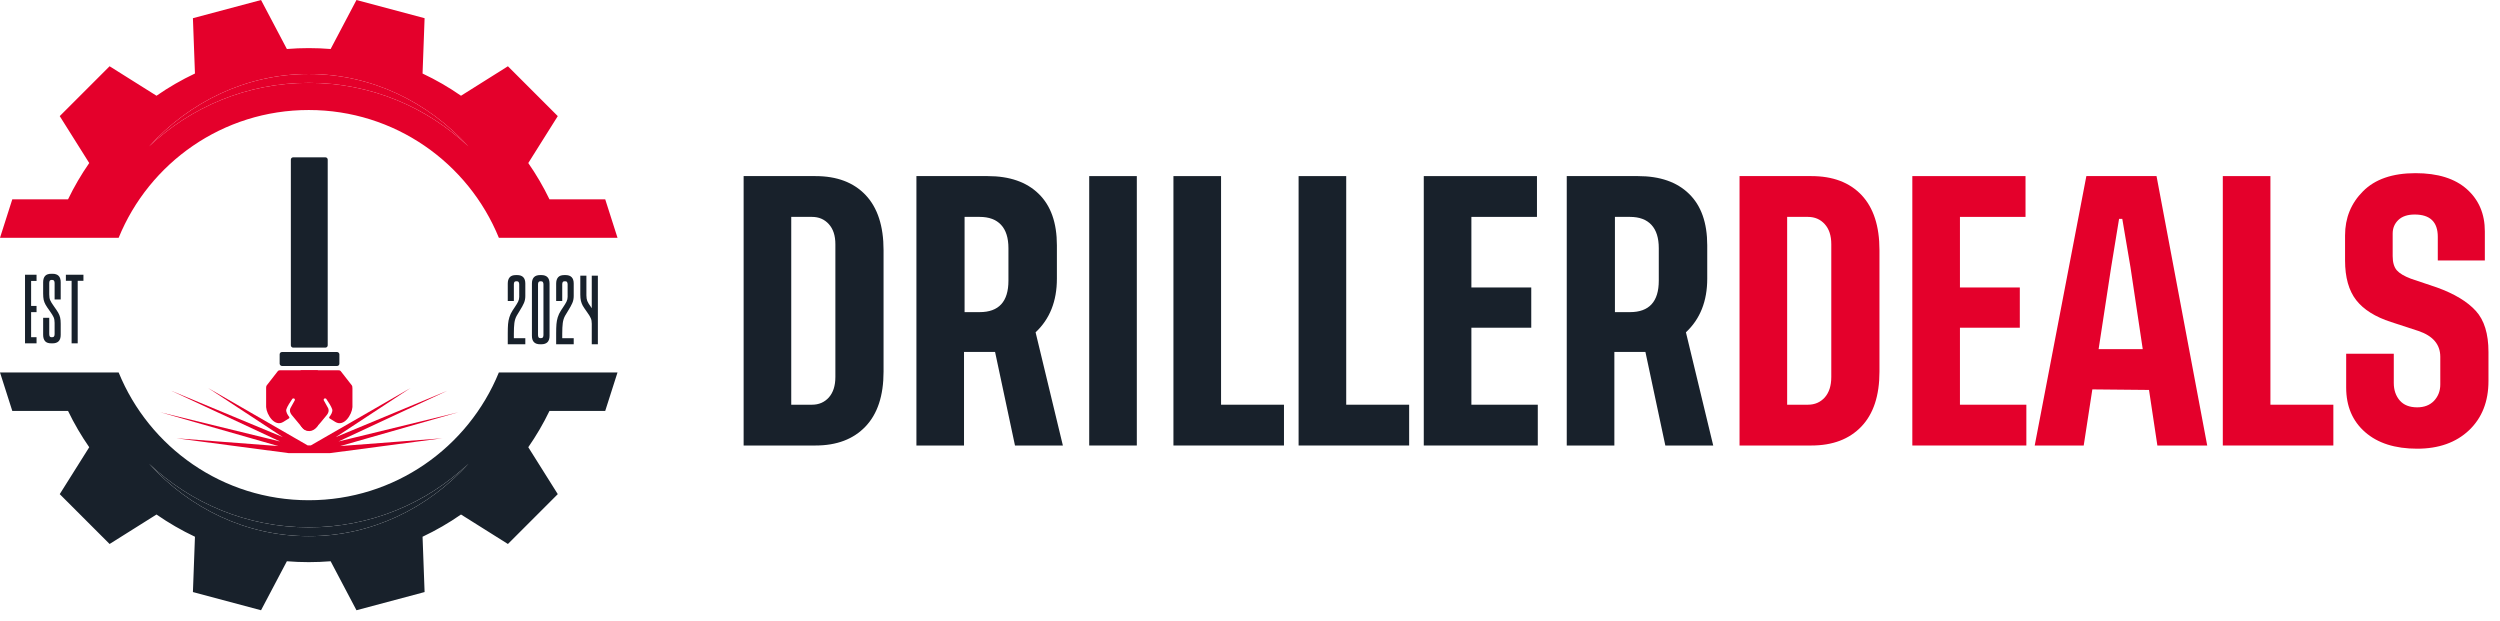<svg xmlns="http://www.w3.org/2000/svg" width="173" height="43" viewBox="0 0 173 43" fill="none"><path fill-rule="evenodd" clip-rule="evenodd" d="M18.064 0L19.852 3.391C20.351 3.35 20.856 3.329 21.366 3.329C21.876 3.329 22.38 3.35 22.88 3.391L24.668 0L29.382 1.259L29.241 5.088C30.173 5.527 31.063 6.042 31.902 6.625L35.148 4.585L38.598 8.035L36.557 11.282C37.108 12.076 37.599 12.915 38.023 13.792H41.881L42.732 16.456H34.522C32.406 11.269 27.314 7.613 21.366 7.613C15.418 7.613 10.325 11.269 8.21 16.456H0L0.851 13.792H4.709C5.132 12.915 5.623 12.076 6.175 11.282L4.134 8.035L7.584 4.585L10.83 6.625C11.669 6.042 12.559 5.527 13.491 5.087L13.35 1.259L18.064 0ZM21.366 5.122C25.694 5.122 29.607 7.041 32.415 10.132C29.534 7.406 25.645 5.734 21.366 5.734C17.087 5.734 13.198 7.406 10.317 10.131C13.125 7.041 17.038 5.122 21.366 5.122Z" fill="#E4002B"></path><path fill-rule="evenodd" clip-rule="evenodd" d="M21.366 5.122C25.694 5.122 29.607 7.041 32.415 10.132C29.534 7.406 25.645 5.734 21.366 5.734C17.087 5.734 13.198 7.406 10.317 10.131C13.125 7.041 17.038 5.122 21.366 5.122Z" fill="#E4002B"></path><path fill-rule="evenodd" clip-rule="evenodd" d="M18.064 42.229L19.852 38.839C20.351 38.879 20.856 38.9 21.366 38.9C21.876 38.9 22.38 38.879 22.88 38.839L24.668 42.229L29.382 40.97L29.241 37.142C30.173 36.702 31.063 36.187 31.902 35.604L35.148 37.644L38.598 34.194L36.557 30.947C37.108 30.154 37.599 29.315 38.023 28.437H41.881L42.732 25.773H34.522C32.406 30.96 27.314 34.616 21.366 34.616C15.418 34.616 10.325 30.96 8.21 25.773H0L0.851 28.437H4.709C5.132 29.315 5.623 30.154 6.175 30.948L4.134 34.194L7.584 37.644L10.83 35.604C11.669 36.187 12.559 36.702 13.491 37.142L13.35 40.97L18.064 42.229ZM32.416 32.093C29.608 35.184 25.695 37.103 21.366 37.103C17.037 37.103 13.124 35.184 10.316 32.093C13.197 34.819 17.086 36.492 21.366 36.492C25.646 36.492 29.535 34.819 32.416 32.093Z" fill="#18212B"></path><path fill-rule="evenodd" clip-rule="evenodd" d="M32.416 32.093C29.608 35.184 25.695 37.103 21.366 37.103C17.037 37.103 13.124 35.184 10.316 32.093C13.197 34.819 17.086 36.492 21.366 36.492C25.646 36.492 29.535 34.819 32.416 32.093Z" fill="#18212B"></path><path d="M23.424 30.55L31.72 28.527L23.543 30.868L30.603 30.329L22.82 31.358H21.462H21.343H19.984L12.202 30.329L19.263 30.868L11.086 28.527L19.38 30.55L11.853 27.04L19.569 30.248L14.4 26.851L21.292 30.822C21.293 30.822 21.294 30.823 21.294 30.823H21.51L28.406 26.851L23.237 30.248L30.952 27.04L23.424 30.55Z" fill="#E4002B"></path><path d="M23.581 25.686C23.538 25.627 23.45 25.618 23.412 25.622H20.812V29.436C20.812 29.45 20.817 29.464 20.825 29.475C21.193 29.993 21.527 29.724 21.772 29.659C21.78 29.657 21.786 29.655 21.793 29.65C21.973 29.527 22.413 28.957 22.605 28.73C22.8 28.499 22.746 28.295 22.695 28.222L22.407 27.704C22.403 27.697 22.4 27.69 22.399 27.682C22.386 27.573 22.474 27.563 22.537 27.574C22.552 27.577 22.565 27.586 22.574 27.599C22.697 27.772 22.931 28.13 22.989 28.322C23.039 28.489 22.904 28.712 22.796 28.845C22.768 28.879 22.775 28.931 22.812 28.955L23.203 29.198C23.805 29.565 24.354 28.695 24.389 28.172C24.387 27.795 24.384 27.009 24.389 26.882C24.392 26.754 24.367 26.693 24.354 26.678C24.114 26.372 23.625 25.746 23.581 25.686Z" fill="#E4002B"></path><path d="M19.223 25.686C19.267 25.627 19.355 25.618 19.393 25.622H21.993V29.436C21.993 29.45 21.988 29.464 21.98 29.475C21.607 29.999 21.169 29.833 20.991 29.68C20.988 29.678 20.986 29.675 20.983 29.672C20.801 29.451 20.394 28.96 20.2 28.73C20.004 28.499 20.059 28.295 20.11 28.222L20.398 27.704C20.402 27.697 20.405 27.69 20.406 27.682C20.419 27.573 20.331 27.563 20.268 27.574C20.253 27.577 20.24 27.586 20.231 27.599C20.108 27.772 19.874 28.13 19.816 28.322C19.766 28.489 19.901 28.712 20.009 28.845C20.037 28.879 20.03 28.931 19.992 28.955L19.602 29.198C19 29.565 18.451 28.695 18.416 28.172C18.418 27.795 18.42 27.009 18.416 26.882C18.412 26.754 18.438 26.693 18.451 26.678C18.69 26.372 19.18 25.746 19.223 25.686Z" fill="#E4002B"></path><rect x="19.352" y="24.36" width="4.134" height="0.966" rx="0.159" fill="#18212B"></rect><path d="M20.127 11.047C20.127 10.959 20.198 10.887 20.286 10.887H22.519C22.607 10.887 22.678 10.959 22.678 11.047V23.895C22.678 23.983 22.607 24.055 22.519 24.055H20.286C20.198 24.055 20.127 23.983 20.127 23.895V11.047Z" fill="#18212B"></path><path d="M2.153 19.439V21.172H2.529V21.599H2.153V23.333H2.529V23.76H1.731V19.011H2.529V19.439H2.153ZM3.408 20.369C3.408 20.532 3.428 20.664 3.469 20.765C3.51 20.867 3.598 21.011 3.733 21.198C3.869 21.387 3.967 21.535 4.028 21.64C4.089 21.745 4.133 21.855 4.161 21.971C4.188 22.082 4.201 22.227 4.201 22.403V23.175C4.201 23.565 4.011 23.76 3.632 23.76H3.555C3.352 23.76 3.206 23.709 3.118 23.608C3.03 23.503 2.986 23.359 2.986 23.175V21.991H3.408V23.12C3.408 23.187 3.42 23.242 3.444 23.282C3.471 23.32 3.52 23.338 3.591 23.338C3.662 23.338 3.711 23.32 3.739 23.282C3.766 23.242 3.779 23.187 3.779 23.12V22.342C3.779 22.186 3.757 22.059 3.713 21.96C3.672 21.862 3.584 21.718 3.449 21.528C3.313 21.342 3.215 21.194 3.154 21.086C3.093 20.977 3.049 20.866 3.022 20.75C2.998 20.635 2.986 20.489 2.986 20.313V19.53C2.986 19.344 3.03 19.2 3.118 19.098C3.206 18.996 3.352 18.945 3.555 18.945H3.632C4.011 18.945 4.201 19.14 4.201 19.53V20.725H3.779V19.586C3.779 19.518 3.766 19.466 3.739 19.428C3.711 19.388 3.662 19.367 3.591 19.367C3.52 19.367 3.471 19.388 3.444 19.428C3.42 19.466 3.408 19.518 3.408 19.586V20.369ZM5.774 19.433H5.377V23.76H4.955V19.433H4.559V19.011H5.774V19.433Z" fill="#18212B"></path><path d="M35.559 23.402H36.352V23.824H35.137V23.392V23.077C35.137 22.809 35.144 22.594 35.157 22.431C35.171 22.265 35.201 22.106 35.249 21.953C35.296 21.797 35.369 21.643 35.467 21.491L35.599 21.292C35.718 21.116 35.803 20.977 35.854 20.875C35.904 20.77 35.93 20.66 35.93 20.545V19.675C35.93 19.608 35.916 19.555 35.889 19.518C35.865 19.48 35.818 19.462 35.747 19.462C35.672 19.462 35.621 19.48 35.594 19.518C35.571 19.555 35.559 19.608 35.559 19.675V20.829H35.137V19.625C35.137 19.438 35.181 19.294 35.269 19.192C35.357 19.087 35.503 19.035 35.706 19.035H35.782C36.162 19.035 36.352 19.231 36.352 19.625V20.484C36.352 20.663 36.32 20.826 36.255 20.972C36.194 21.114 36.098 21.291 35.965 21.501C35.911 21.585 35.842 21.701 35.757 21.846C35.672 21.999 35.618 22.17 35.594 22.36C35.571 22.546 35.559 22.792 35.559 23.097V23.402ZM37.459 19.035C37.839 19.035 38.029 19.231 38.029 19.625V23.239C38.029 23.629 37.839 23.824 37.459 23.824H37.378C36.998 23.824 36.809 23.629 36.809 23.239V19.625C36.809 19.231 36.998 19.035 37.378 19.035H37.459ZM37.607 19.675C37.607 19.608 37.593 19.555 37.566 19.518C37.539 19.48 37.49 19.462 37.419 19.462C37.347 19.462 37.298 19.48 37.271 19.518C37.244 19.555 37.231 19.608 37.231 19.675V23.184C37.231 23.251 37.244 23.306 37.271 23.346C37.298 23.384 37.347 23.402 37.419 23.402C37.49 23.402 37.539 23.384 37.566 23.346C37.593 23.306 37.607 23.251 37.607 23.184V19.675ZM38.907 23.402H39.701V23.824H38.486V23.392V23.077C38.486 22.809 38.492 22.594 38.506 22.431C38.519 22.265 38.55 22.106 38.597 21.953C38.645 21.797 38.718 21.643 38.816 21.491L38.948 21.292C39.067 21.116 39.151 20.977 39.202 20.875C39.253 20.77 39.279 20.66 39.279 20.545V19.675C39.279 19.608 39.265 19.555 39.238 19.518C39.214 19.48 39.167 19.462 39.096 19.462C39.021 19.462 38.97 19.48 38.943 19.518C38.919 19.555 38.907 19.608 38.907 19.675V20.829H38.486V19.625C38.486 19.438 38.529 19.294 38.618 19.192C38.706 19.087 38.852 19.035 39.055 19.035H39.131C39.511 19.035 39.701 19.231 39.701 19.625V20.484C39.701 20.663 39.668 20.826 39.604 20.972C39.543 21.114 39.446 21.291 39.314 21.501C39.26 21.585 39.191 21.701 39.106 21.846C39.021 21.999 38.967 22.17 38.943 22.36C38.919 22.546 38.907 22.792 38.907 23.097V23.402ZM41.373 19.075V23.824H40.95V22.401C40.95 22.248 40.928 22.123 40.884 22.024C40.844 21.923 40.756 21.779 40.62 21.592C40.484 21.402 40.386 21.255 40.325 21.15C40.267 21.041 40.225 20.93 40.198 20.814C40.171 20.699 40.157 20.553 40.157 20.377V19.075H40.579V20.433C40.579 20.596 40.6 20.728 40.64 20.829C40.681 20.931 40.769 21.075 40.905 21.262L40.95 21.328V19.075H41.373Z" fill="#18212B"></path><path d="M171.951 18.024H168.695V16.386C168.695 15.359 168.162 14.845 167.096 14.845C166.607 14.845 166.232 14.97 165.968 15.22C165.705 15.471 165.573 15.786 165.573 16.165V17.726C165.573 18.149 165.666 18.474 165.853 18.699C166.045 18.917 166.373 19.113 166.835 19.286L168.637 19.893C169.845 20.33 170.741 20.869 171.325 21.512C171.909 22.148 172.202 23.095 172.202 24.354V26.367C172.202 27.787 171.752 28.924 170.853 29.778C169.954 30.626 168.759 31.05 167.269 31.05C165.74 31.05 164.539 30.668 163.666 29.903C162.792 29.139 162.355 28.111 162.355 26.82V24.479H165.65V26.502C165.65 26.991 165.788 27.395 166.065 27.716C166.341 28.031 166.742 28.188 167.269 28.188C167.757 28.188 168.146 28.038 168.435 27.736C168.724 27.427 168.868 27.052 168.868 26.608V24.691C168.868 23.837 168.361 23.24 167.346 22.899L165.458 22.282C164.366 21.929 163.563 21.425 163.049 20.77C162.535 20.108 162.278 19.193 162.278 18.024V16.29C162.278 15.082 162.693 14.064 163.521 13.236C164.35 12.401 165.56 11.983 167.153 11.983C168.695 11.983 169.88 12.353 170.708 13.091C171.537 13.83 171.951 14.803 171.951 16.011V18.024Z" fill="#E4002B"></path><path d="M157.113 28.006H161.468V30.829H153.818V12.186H157.113V28.006Z" fill="#E4002B"></path><path d="M149.29 30.829L148.712 26.984L144.79 26.946L144.193 30.829H140.802L144.376 12.186H149.232L152.739 30.829H149.29ZM145.224 24.162H148.278L147.43 18.497L146.862 15.144H146.64L146.091 18.497L145.224 24.162Z" fill="#E4002B"></path><path d="M135.628 28.006H140.224V30.829H132.333V12.186H140.166V15.009H135.628V19.893H139.771V22.678H135.628V28.006Z" fill="#E4002B"></path><path d="M125.347 12.186C126.831 12.186 127.987 12.623 128.816 13.496C129.644 14.37 130.059 15.642 130.059 17.311V25.722C130.059 27.38 129.641 28.645 128.806 29.518C127.971 30.392 126.818 30.829 125.347 30.829H120.376V12.186H125.347ZM126.725 26.088V16.897C126.725 16.306 126.574 15.844 126.272 15.51C125.97 15.176 125.582 15.009 125.106 15.009H123.671V28.006H125.106C125.582 28.006 125.97 27.839 126.272 27.505C126.574 27.164 126.725 26.692 126.725 26.088Z" fill="#E4002B"></path><path d="M118.555 30.829H115.241L113.863 24.354H111.714V30.829H108.419V12.186H113.352C114.868 12.186 116.043 12.594 116.878 13.41C117.72 14.225 118.141 15.414 118.141 16.974V19.287C118.141 20.841 117.649 22.077 116.666 22.996L118.555 30.829ZM111.753 21.599H112.793C114.123 21.599 114.788 20.873 114.788 19.422V17.177C114.788 16.464 114.618 15.924 114.277 15.558C113.937 15.192 113.442 15.009 112.793 15.009H111.753V21.599Z" fill="#18212B"></path><path d="M101.82 28.006H106.415V30.829H98.525V12.186H106.358V15.009H101.82V19.893H105.963V22.678H101.82V28.006Z" fill="#18212B"></path><path d="M93.158 28.006H97.513V30.829H89.863V12.186H93.158V28.006Z" fill="#18212B"></path><path d="M84.497 28.006H88.851V30.829H81.202V12.186H84.497V28.006Z" fill="#18212B"></path><path d="M75.373 12.186H78.668V30.829H75.373V12.186Z" fill="#18212B"></path><path d="M73.551 30.829H70.237L68.859 24.354H66.71V30.829H63.416V12.186H68.348C69.864 12.186 71.04 12.594 71.874 13.41C72.716 14.225 73.137 15.414 73.137 16.974V19.287C73.137 20.841 72.645 22.077 71.663 22.996L73.551 30.829ZM66.749 21.599H67.79C69.119 21.599 69.784 20.873 69.784 19.422V17.177C69.784 16.464 69.614 15.924 69.273 15.558C68.933 15.192 68.438 15.009 67.79 15.009H66.749V21.599Z" fill="#18212B"></path><path d="M56.43 12.186C57.914 12.186 59.07 12.623 59.899 13.496C60.727 14.37 61.142 15.642 61.142 17.311V25.722C61.142 27.38 60.724 28.645 59.889 29.518C59.054 30.392 57.901 30.829 56.43 30.829H51.459V12.186H56.43ZM57.808 26.088V16.897C57.808 16.306 57.657 15.844 57.355 15.51C57.053 15.176 56.665 15.009 56.19 15.009H54.754V28.006H56.19C56.665 28.006 57.053 27.839 57.355 27.505C57.657 27.164 57.808 26.692 57.808 26.088Z" fill="#18212B"></path></svg>